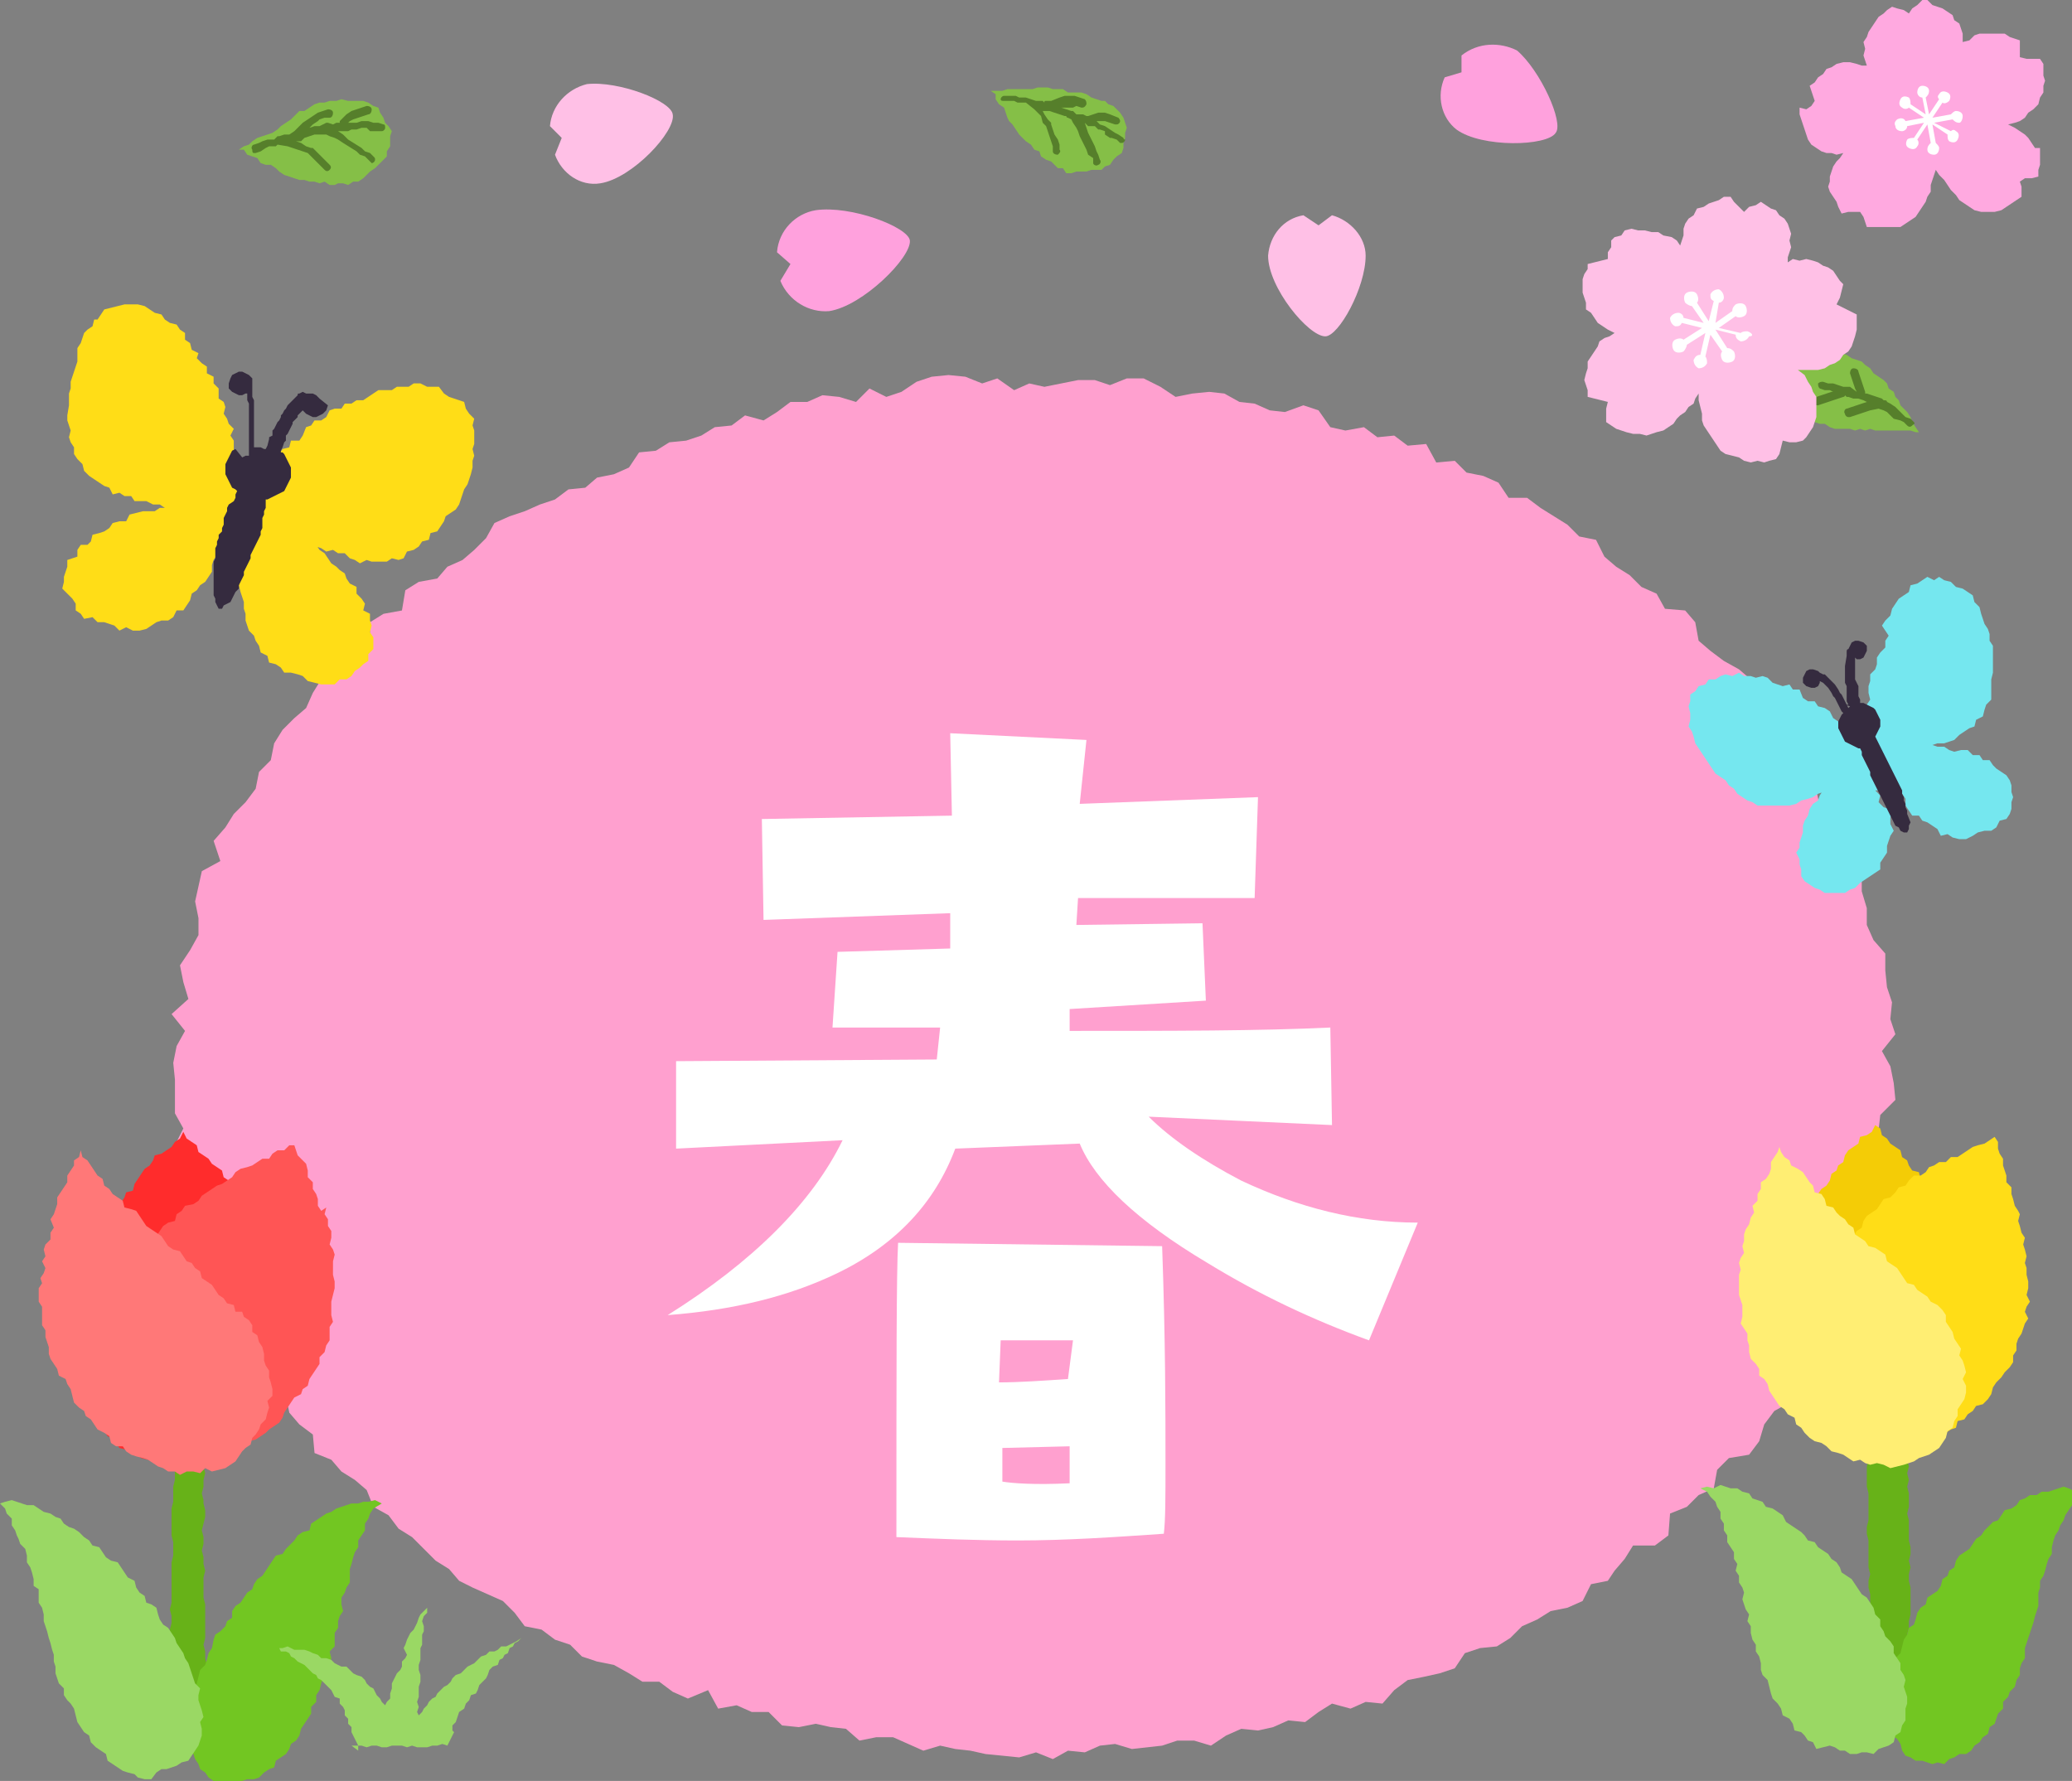 <svg version="1.1" id="春" xmlns="http://www.w3.org/2000/svg" xmlns:xlink="http://www.w3.org/1999/xlink" x="0" y="0" viewBox="0 0 123.2 105.9" xml:space="preserve"><rect x="0" y="0" width="123.2" height="105.9" fill="#808080" stroke="none"/><style>.st2{fill:#ffa1dd}.st3{fill:#ffc0e6}.st4{fill:#85bf47}.st5{fill:#567f2b}.st6{fill:#fff}.st8{fill:#67b218}.st9{fill:#72c622}.st10{fill:#9ad864}.st12{fill:#ffdd17}.st17{fill:#352b3f}</style><path id="パス_564085" d="M112.4 63.4l.2 1 .1 1-.9.9-.1.9.3 1-.6.9-.1.9.2 1-.1 1-.9.7.6 1.2-1 .7-.5.8-.4.9-.4.8.1 1.1-.1 1-.4.9-.8.6-.5.8-.1 1.1-.6.8-.9.5-.6.8-.3 1-.6.8-1.2.2-.7.7-.2 1.1-.9.4-.7.7-1 .4-.1 1.3-.8.6h-1.3l-.5.8-.6.7-.4.6-1 .2-.5 1-.9.4-1 .2-.8.5-.9.4-.7.7-.8.5-1 .1-.9.3-.6.9-.9.3-.9.2-1 .2-.8.6-.7.8-1-.1-.9.4-1.1-.3-.8.5-.8.6-1-.1-.9.4-.9.2-1-.1-.9.4-.9.6-1-.3h-1l-.9.3-.9.1-.9.1-1-.3-.9.1-.9.4-1-.1-.9.5-1-.4-1 .3-1-.1-1-.1-.9-.2-.9-.1-.9-.2-1 .3-.9-.4-.9-.4h-1l-1 .2-.8-.7-.9-.1-.9-.2-1 .2-1-.1-.8-.8h-1l-.9-.4-1.1.2-.6-1.1-1.2.5-.9-.4-.8-.6h-1l-.8-.5-.9-.5-1-.2-.9-.3-.7-.7-.9-.3-.8-.6-1-.2-.6-.8-.7-.7-.9-.4-.9-.4-.8-.4-.6-.7-.8-.5-.7-.7-.7-.7-.8-.5-.6-.8-.9-.5-.4-1-.7-.6-.8-.5-.6-.7-1-.4-.1-1.1-.8-.6-.6-.7-.2-1-.4-.9-.9-.6-.2-1-1-.5-.2-1-.5-.8.1-1.1-.4-.9-.6-.8-.1-1-.7-.8-.5-.8.2-1 .1-1-1-.8.2-1-.7-.9.5-1-.5-.9v-2l-.1-1 .2-1 .5-.9-.8-1 1-.9-.3-1-.2-1 .6-.9.5-.9v-1l-.2-1 .2-.9.2-.9 1.1-.6-.4-1.2.7-.8.5-.8.7-.7.6-.8.2-1 .7-.7.2-1 .5-.8.7-.7.7-.6.4-.9.5-.8.6-.8.9-.4.6-.7.8-.6V37l.8-.5 1.1-.2.2-1.2.8-.5 1.1-.2.6-.7.9-.4.7-.6.7-.7.5-.9.9-.4.9-.3.9-.4.9-.3.8-.6 1-.1.7-.6 1-.2.9-.4.6-.9 1-.1.8-.5 1-.1.9-.3.8-.5 1-.1.8-.6 1.1.3.8-.5.8-.6h1l.9-.4 1 .1 1 .3.8-.8 1 .5.9-.3.9-.6.9-.3 1-.1 1 .1 1 .4.9-.3 1 .7.9-.4.9.2 1-.2 1-.2h1l.9.3 1-.4h1l1 .5.9.6 1-.2 1-.1.9.1.9.5.9.1.9.4.9.1 1.1-.4.9.3.7 1 .9.2 1.1-.2.8.6 1-.1.8.6 1.1-.1.6 1.1 1.1-.1.7.7 1 .2.9.4.6.9h1.1l.8.6.8.5.8.5.7.7 1 .2.5 1 .7.6.8.5.7.7.9.4.5.9 1.2.1.6.7.2 1.1.7.6.8.6.9.5.7.6v1.2l.9.5.4.9.6.7.5.8.3.9.6.8.6.8.2.9 1 .6.2.9.5.8-.2 1.1 1 .7v1l.3 1v1l.4.9.7.8v1l.1 1 .3.9-.1 1 .3.9-.8 1 .5.9z" fill="#ffa0cf"/><g id="グループ_117167"><defs><path id="SVGID_1_" d="M0 0h123.2v105.9H0z"/></defs><clipPath id="SVGID_00000003814876487020169920000014806896638251162001_"><use xlink:href="#SVGID_1_" overflow="visible"/></clipPath><g id="グループ_117166" clip-path="url(#SVGID_00000003814876487020169920000014806896638251162001_)"><path id="パス_564086" class="st2" d="M46.2 15l.8.7-.6 1c.5 1.2 1.7 1.9 2.9 1.8 2-.3 4.9-3.2 4.8-4.2-.1-.8-3.5-2.1-5.6-1.8-1.2.2-2.2 1.2-2.3 2.5"/><path id="パス_564087" class="st3" d="M79.2 12.8l-.8.6-.9-.6c-1.2.2-2 1.2-2.1 2.4 0 1.9 2.4 4.8 3.4 4.8.8 0 2.4-2.9 2.4-4.8 0-1.1-.9-2.1-2-2.4"/><path id="パス_564088" class="st2" d="M86.9 3.3v1l-1 .3c-.5 1.1-.2 2.4.7 3.1 1.5 1.1 5.4 1 5.9.2.5-.6-.9-3.7-2.3-4.9-1-.5-2.3-.5-3.3.3"/><path id="パス_564089" class="st3" d="M32.7 7.5l.7.7-.4 1c.4 1.1 1.5 1.9 2.7 1.7 1.9-.3 4.5-3.1 4.3-4.1-.1-.8-3.2-2-5.1-1.8-1.2.3-2.1 1.3-2.2 2.5"/><path id="パス_564090" class="st4" d="M14.2 8.9l.3-.2.3-.1.2-.2.3-.2.3-.1.3-.1.3-.1.3-.2.2-.2.3-.2.3-.2.1-.1.2-.2.2-.2h.3l.3-.2.3-.2.3-.1h.3l.3-.1h.4l.3-.1.4.1h.9l.3.1.3.2.3.1.1.3.2.3.1.3.2.2.2.3-.1.3v.6L23 9v.3l-.2.2-.2.2-.3.3-.3.2-.2.2-.2.2-.3.2H21l-.3.2-.3-.1h-.3l-.2.1h-.3l-.3-.2-.3.1-.3-.1h-.3l-.3-.1h-.3l-.3-.1-.3-.1-.3-.1-.3-.2-.2-.2-.3-.2h-.3l-.3-.1-.2-.3-.3-.1-.3-.1-.2-.3h-.3z"/><path id="パス_564091" class="st5" d="M22.8 7.4l-.3-.1h-.3l-.3-.1h-.4l-.3.1h-.5l.1-.1.2-.1.3-.1.3-.1.3-.1c.1 0 .2-.1.2-.3 0-.1-.1-.2-.3-.2l-.3.1-.3.1-.3.1-.3.2-.2.2-.2.2v.1H20l-.2.1-.3-.1h-.1l-.4.2h-.3l-.3.1.2-.2.3-.2.1-.1.3-.1h.3c.1 0 .2-.1.2-.3 0-.1-.1-.2-.3-.2l-.3.1-.3.1-.3.2-.3.2-.3.2-.2.2-.2.2-.1.1-.3.2h-.3l-.3.1h-.1l-.2.2h-.4l-.3.1-.2.1-.3.1c-.1 0-.2.2-.1.3 0 .1 0 .2.1.2h.1l.3-.1.3-.2.2-.1h.4l.1-.1.6.1.3.1.3.1.3.1.3.1.2.2.2.2.2.2.2.2.2.2c.1.1.2.1.3 0 .1-.1.1-.2 0-.3l-.2-.2-.2-.2-.2-.2-.2-.2-.2-.2h-.1l-.3-.1-.3-.2-.3-.1h-.1.4l.2-.2.6-.2h.7l.2.1.3.1.2.1.3.2.8.5.2.2.3.1.3.3.1.1c.1 0 .2-.1.2-.2s0-.1-.1-.2l-.2-.2-.3-.1-.2-.2-.8-.5-.3-.3-.3-.2h.6l.2-.1h.3l.3-.1h.3l.2.2h.7c.1 0 .2-.1.2-.2s0-.2-.1-.2"/><path id="パス_564092" class="st4" d="M58.9 5.4h.7l.3-.1h1.5l.3-.1h.6l.3.1h.6l.3.2h.8l.3.1.3.2.3.1.3.1h.2l.2.2.3.1.2.2.2.2.2.3.1.3.1.3-.1.3v.3l-.1.3v.3l-.1.3-.3.2-.2.2-.2.3-.3.1-.2.2h-.6l-.3.1H64l-.3.1h-.3l-.2-.3h-.3l-.2-.2-.2-.2-.3-.1-.3-.2-.1-.3-.3-.1-.2-.3-.3-.2-.2-.2-.2-.2-.2-.3-.2-.3-.2-.2-.1-.2-.1-.3-.1-.3-.3-.2-.2-.3v-.3l-.3-.2z"/><path id="パス_564093" class="st5" d="M66.8 8.2l-.3-.2-.2-.1-.3-.2-.3-.2-.3-.1-.2-.2h.5l.3.1.3.1h.1c.1 0 .2-.1.2-.2s-.1-.2-.1-.2l-.5-.2-.3-.1h-.4l-.3.1-.3.1h-.1l-.2-.1H64l-.2-.2h-.1l-.3-.1-.3-.1H63h.8l.2-.1.3.1c.1 0 .2 0 .3-.2 0-.1 0-.2-.1-.3l-.3-.1-.3-.1h-.6l-.3.1-.5.2h-.3c-.1 0-.1 0-.1.1L62 6h-.4l-.3-.1-.3-.1h-.4l-.2-.1h-.7c-.1 0-.2.1-.2.2s.1.1.2.1h.6l.2.1h.5l.5.4.2.2.2.2.1.4.2.2.1.3.1.3.1.3.1.3V9c0 .1.1.2.3.2.1-.1.2-.2.1-.3v-.3l-.1-.3-.2-.3-.1-.3-.1-.3v-.1l-.2-.2-.2-.3-.1-.2h.4l.6.2.3.1h.1s0 .1.1.1l.2.1.1.2.2.3.1.2.1.3.4.8.1.3.3.2v.3c0 .1.2.2.3.1.1 0 .2-.2.1-.3l-.1-.3-.1-.2-.1-.3-.4-.8-.1-.3-.1-.3.2.2h.4l.2.2h.1l.3.1V8l.3.2h.1l.3.1.2.2h.1c.1 0 .2-.1.2-.2-.1 0-.1-.1-.1-.1"/><path id="パス_564094" class="st4" d="M114.1 25.7h-.2l-.3-.1h-2.1l-.3-.1-.3.1-.3-.1-.3.1-.3-.1h-.9l-.3-.1-.3-.2h-.3l-.3-.1-.2-.2-.3-.1-.2-.3-.2-.3-.3-.2-.1-.3-.1-.3v-.3l-.1-.3v-.3l.1-.3.2-.3.2-.2.2-.2.3-.2.3-.1.3-.2h1.5l.3.1.3.2.3.1.3.1.2.2.3.2.2.3.3.2.3.2.2.2.1.3.3.2.1.3.2.2.1.3.2.2.2.2.2.3.1.3.2.3.2.3z"/><path id="パス_564095" class="st5" d="M113.8 25.1l-.2-.2-.3-.1-.2-.2-.2-.2-.2-.2-.3-.2-.2-.1c0-.1-.1-.1-.2-.1l-.1-.1-.3-.1-.3-.1-.3-.1h-.1v-.1l-.1-.3-.1-.3-.1-.3-.1-.3c0-.1-.1-.2-.3-.2-.1 0-.2.1-.2.3l.1.3.1.3.1.3.1.2-.4-.3h-.4l-.3-.1-.3-.1h-.3l-.3-.1c-.1 0-.2 0-.3.1 0 .1 0 .2.1.3l.3.1h.3l.2.1h-.1l-.6.2-.3.1c-.1 0-.2.1-.2.3s.1.2.3.2l.3-.1.6-.2.3-.1.3-.1s.1 0 .1-.1l.1.1h.1l.3.1h.3l.3.1.2.1-.3.1-.3.1-.6.2c-.1 0-.2.2-.1.3 0 .1.1.2.2.2h.1l.6-.2.3-.1.3-.1.5-.1.3.1.2.1.2.2.2.2.4.1.2.1.2.2c.1.1.2.1.3 0s.2-.1.1-.2"/><path id="パス_564096" class="st3" d="M110.4 18.7l-.4-.2-.4-.2-.4-.2.2-.4.1-.4.1-.4-.2-.2-.2-.3-.2-.3-.3-.2-.3-.1-.3-.2-.3-.1-.4-.1-.4.1-.4-.1-.3.2v-.3l.1-.3.1-.3-.1-.4.1-.4-.1-.3-.1-.3-.2-.3-.3-.2-.2-.3-.3-.1-.3-.2-.3-.2-.3.2-.4.1-.3.3-.3-.3-.3-.3-.2-.3h-.4l-.3.2-.3.1-.3.1-.3.2-.4.1-.2.4-.3.2-.2.3-.1.3v.4l-.1.3-.1.3-.2-.3-.3-.2-.5-.1-.3-.2h-.4l-.4-.1h-.4l-.4-.1-.4.1-.2.3-.4.1-.2.2v.4l-.2.3v.4l-.4.1-.4.1-.4.1v.3l-.2.3-.1.3v.8l.1.3.1.3v.4l.3.2.2.3.2.3.3.2.3.2.4.2-.3.2-.3.1-.3.2-.1.3-.2.3-.2.3-.2.3v.4l-.1.3-.1.4.1.3.1.3v.4l.4.1.4.1.4.1-.1.4v.8l.3.2.3.2.3.1.3.1.4.1h.4l.4.1.3-.1.3-.1.4-.1.3-.2.3-.2.2-.3.2-.2.3-.2.2-.3.3-.2.1-.3.2-.3v.4l.1.4.1.4v.4l.1.3.2.3.2.3.2.3.2.3.2.3.3.2.4.1.4.1.3.2.4.1.4-.1.4.1.3-.1.4-.1.2-.3.1-.4.1-.4.4.1h.4l.4-.1.2-.2.2-.3.2-.3.1-.3.1-.3v-1.2l-.2-.3-.1-.3-.2-.3-.2-.4-.4-.3h1.2l.4-.1.3-.2.3-.1.3-.2.2-.3.3-.2.2-.3.1-.3.1-.3.1-.4v-.9zm-8.5 1.2z"/><path id="パス_564097" class="st6" d="M103.9 19.7c-.1 0-.3 0-.4.1l-1.3-.3 1-.7c.1.1.3.1.5 0s.2-.4.1-.6c-.1-.2-.4-.2-.6-.1-.1.1-.2.2-.2.4l-1 .7.2-1.2c.2 0 .3-.2.3-.3 0-.2-.1-.4-.3-.5-.2 0-.4.1-.5.3 0 .2 0 .3.2.4l-.3 1.2-.7-1.1c.1-.1.1-.3 0-.5s-.4-.2-.6-.1c-.2.1-.2.4-.1.6.1.1.3.2.4.2l.7 1-1.2-.3c0-.2-.2-.3-.3-.3-.2 0-.4.1-.5.3 0 .2.1.4.3.5.2 0 .3 0 .4-.2l1.2.3-1.1.7c-.1-.1-.3-.1-.5 0s-.2.4-.1.6c.1.2.4.2.6.1.1-.1.2-.3.2-.4l1.1-.7-.3 1.3c-.2 0-.3.1-.4.3 0 .2.1.4.3.5.2 0 .4-.1.5-.3 0-.1 0-.3-.1-.4l.3-1.3.7 1c-.1.1-.1.3 0 .5s.4.2.6.1c.2-.1.2-.4.1-.6-.1-.1-.2-.2-.4-.2l-.7-1.1 1.2.3c0 .2.1.3.3.4.2 0 .4-.1.5-.3.3 0 .2-.2-.1-.3"/><path id="パス_564098" d="M121.3 3.5h-.8l-.4-.1v-1l-.3-.1-.3-.1-.3-.2h-1.5l-.3.1-.3.3-.4.1V2l-.1-.3-.1-.3-.3-.2-.1-.3-.3-.2-.3-.2-.3-.1-.3-.1-.3-.3h-.3l-.3.3-.3.2-.2.3-.3-.2-.4-.1-.3-.1-.3.2-.2.2-.3.2-.2.3-.2.3-.2.3-.1.3-.2.3.1.4-.1.4.1.3.1.3h-.3l-.3-.1-.4-.1h-.4l-.4.1-.3.2-.3.1-.2.3-.3.2-.2.3-.3.2.1.3.1.3.1.3-.2.3-.3.2-.4-.1v.4l.1.3.1.3.1.3.1.3.1.3.2.3.3.2.3.2.3.1h.3l.3.1.4-.1-.2.3-.2.2-.2.3-.1.3-.1.3v.3l-.1.3.1.3.2.3.2.3.1.3.2.4.4-.1h.7l.2.3.1.3.1.3h2l.3-.2.3-.2.3-.2.2-.3.2-.3.2-.3.1-.3.2-.3V11l.1-.3.1-.3.1-.3.2.3.3.3.2.3.2.3.3.3.2.3.3.2.3.2.3.2.4.1h.8l.4-.1.3-.2.3-.2.3-.2.3-.2v-.6l-.1-.3.3-.2h.4l.4-.1v-.4l.1-.3v-1h-.3l-.2-.3-.2-.3-.2-.2-.3-.2-.3-.2-.4-.2.4-.1.3-.1.3-.2.2-.3.3-.2.3-.3.1-.4.2-.3v-.4l.1-.3-.1-.3v-.7l-.2-.3zm-6.7 3.9z" fill="#ffa9e0"/><path id="パス_564099" class="st6" d="M116.7 6.9c0-.2-.2-.3-.4-.3-.1 0-.2.1-.3.2l-1.1.2.6-.9c.1.1.3 0 .4-.1.1-.2.1-.4-.1-.5-.2-.1-.4-.1-.5.1-.1.1-.1.2 0 .3l-.6.9-.2-1c.1-.1.2-.2.2-.4s-.2-.3-.4-.3-.3.2-.3.4c0 .1.1.3.3.3l.2 1-.9-.6c0-.1 0-.3-.1-.4-.2-.1-.4-.1-.5.1-.1.2-.1.4.1.5.1.1.3.1.4 0l.9.6-1.1.2c-.1-.2-.3-.2-.5-.1-.1.1-.2.2-.1.4 0 .2.2.3.4.3.1 0 .3-.1.3-.3l1-.2-.6.9c-.1 0-.3 0-.4.1-.1.2-.1.4.1.5.2.1.4.1.5-.1.1-.1.1-.3 0-.4l.6-.9.2 1.1c-.1.1-.2.2-.2.4s.2.3.4.3.3-.2.3-.4c0-.1-.1-.2-.2-.3l-.2-1.1.9.6c0 .2 0 .3.1.4.2.1.4.1.5-.1.1-.2.1-.4-.1-.5-.1-.1-.2-.1-.3 0l-1-.5 1.1-.2c.1.1.2.2.4.2.1 0 .2-.2.2-.4"/><path id="パス_564100" class="st8" d="M113.2 101.6H112l-.4-.1h-.4V100l-.1-.4v-.8l.1-.4v-.8l.1-.4-.1-.4.1-.4-.1-.4v-1.2l-.1-.4V94l.1-.4-.1-.4v-1.6l-.1-.4v-.4l.1-.4v-1.6l-.1-.4v-1.2l.1-.4v-.4l-.1-.4.1-.4v-1.2l-.1-.4v-.4l.1-.4v-.4l.1-.4-.1-.4.1-.4v-.4l.1-.4-.1-.4.1-.4v-.4l-.1-.4v-.4l.1-.4.1-.4-.1-.4v-.4l.1-.4-.1-.4h.4l.4-.1.4.1h.8v.4l.1.4v2l-.1.4.1.4v.4l.1.4v.8l-.1.4.1.4-.1.4v.8l.1.4v.4l-.1.4v.4l.1.4-.1.4v.8l.1.4-.1.4.1.4-.1.4.1.4v.8l-.1.4.1.4v1.2l.1.4v.4l-.1.4.1.4-.1.4v.4l.1.4V96l-.1.4v.4l-.1.4v.8l.1.4-.1.4.1.4v.4l-.1.4v1.2l-.2.4z"/><path id="パス_564101" class="st9" d="M123.2 88.6l-.2-.1-.3-.1-.3.1-.3.1-.3.1h-.4l-.3.2h-.4l-.3.2-.3.1-.2.3-.3.2-.4.1-.2.3-.2.3-.3.1-.5.5-.2.3-.3.2-.2.3-.2.3-.3.2-.3.2-.2.3-.1.4-.3.2-.1.3-.3.2-.1.4-.2.3-.3.2-.3.2-.1.4-.3.2-.2.3-.1.4-.1.3-.3.2-.1.4-.2.3-.1.4-.1.4-.3.3v.4l-.2.3-.1.3.1.4-.2.3-.1.3.2.4-.1.3v.4l.1.3v.8l.1.4.3.2.2.3.1.4.2.3.3.1.3.2h.4l.3.1.3.1.3-.1.4.1.3-.3.3-.1.3-.2h.4l.3-.2.2-.3.3-.2.2-.3.3-.2.1-.4.3-.2.1-.3.1-.3.3-.3v-.4l.3-.3.1-.3.3-.3.1-.4.2-.3v-.4l.1-.3.2-.3V98l.1-.3.1-.3.1-.3.1-.3.1-.3.1-.4.1-.3.1-.3v-.8l.1-.3V94l.2-.3.1-.3.1-.4.1-.3.2-.3V92l.1-.4.1-.3.2-.3.1-.3.2-.3.1-.3.2-.3.2-.3.2-.3-.2-.6z"/><path id="パス_564102" class="st10" d="M101.1 88.5l.4-.1.4.1.4-.2.3.1.3.1h.4l.3.2.4.1.2.3.3.1.3.1.2.3.4.1.3.2.3.2.2.4.3.2.3.2.3.2.2.2.2.3.4.1.2.3.3.2.3.2.2.3.3.2.2.3.1.3.3.2.3.2.2.3.2.3.2.3.3.2.2.3.2.3.1.4.3.3v.4l.2.3.1.3.3.3.2.3v.4l.2.3.2.3v.4l.2.3.1.3-.1.4.1.3.1.3v.4l-.1.3v.7l-.2.3-.1.4-.3.2-.1.4-.3.2-.3.1-.3.1-.3.3-.4-.1h-.3l-.3.1h-.4l-.3-.2h-.3l-.3-.2-.3-.1-.8.2-.2-.4-.3-.1-.2-.3-.2-.2-.4-.1-.1-.4-.2-.3-.4-.2-.1-.4-.2-.3-.3-.3-.1-.3-.1-.4-.1-.4-.3-.3-.1-.3v-.4l-.1-.4-.2-.3v-.4l-.2-.3-.1-.4v-.4l-.2-.3.1-.4-.2-.3-.1-.3-.1-.3.1-.4-.1-.3-.2-.3v-.4l-.2-.3.1-.4-.2-.3v-.4l-.2-.3-.2-.3v-.4l-.2-.3v-.4l-.2-.3v-.4l-.2-.3-.1-.3-.3-.3-.2-.3-.4-.2z"/><path id="パス_564103" d="M118 77.3l-.1.4v.8l-.1.3.1.4-.1.3-.2.3.1.4-.1.3v.4l-.1.3-.2.3-.1.4-.2.3.1.4-.3.2v.4l-.2.3-.1.4-.4.2-.2.3-.2.3-.1.3-.3.2-.3.1-.3.2-.4.1-.3.1-.3.3h-.4l-.3.2h-1.5l-.3-.2-.4.2-.4-.1-.3-.3-.4.1-.3-.2-.3-.1-.4-.1-.3-.2-.4-.1-.2-.4-.3-.2-.3-.2-.1-.3-.3-.2-.2-.3-.2-.3v-.4l-.2-.3-.2-.3-.1-.3-.1-.3v-.4l-.3-.3v-.4l-.1-.3-.1-.3.1-.4-.2-.3v-.4l.1-.4-.1-.3-.1-.4v-.4l.1-.3.1-.3v-.4l.1-.4.1-.3.2-.3V75l.3-.3.1-.3.2-.3v-.4l.1-.3.4-.2.1-.3.1-.3.3-.2.1-.3.1-.3.3-.2.1-.3.2-.3.2-.3.3-.2.2-.3.1-.4.3-.2.1-.3.3-.2.1-.4.2-.3.3-.2.3-.2.1-.4.4-.1.3-.2.2-.4.3.2.1.4.3.2.2.3.3.2.3.2.1.4.3.2.1.3.2.3.4.1.1.4.2.3.4.1.1.4.2.3.3.2.1.3.1.4.1.3.4.2.2.3v.4l.1.3.3.3v.4l.3.3.1.4v.4l.2.3-.2.4.2.3v.4l.1.4.6.1z" fill="#f4cc06"/><path id="パス_564104" class="st12" d="M108.4 75.9l-.2.3-.2.3.1.4-.2.3-.2.3-.1.3v.4l-.2.3-.1.3.1.4-.1.3-.1.3-.1.3.1.4-.3.3.1.4-.1.3.1.4v1.3l.1.3.3.2v.4l.3.2.3.2.2.3.3.1.3.2.3.2.4-.1.4-.1.3.3.3.1.3.2h.8l.3.1h.8l.3.2.3-.2h.4l.4.1.3-.2.3-.1.3-.2.3-.1.4-.1.3-.2.3-.1.1-.4.4-.1.2-.3.3-.2.2-.3.4-.1.3-.3.2-.3.1-.4.2-.3.3-.3.2-.3.3-.3.2-.3v-.4l.2-.3v-.4l.1-.3.2-.3.1-.3.1-.3.2-.3-.2-.4.1-.3.2-.3-.2-.4.1-.4v-.4l-.1-.4v-.4l-.1-.3.1-.4-.1-.4-.1-.3.1-.4-.2-.3-.1-.4-.1-.3.1-.4-.1-.2-.2-.3-.1-.4-.1-.3v-.4l-.3-.3v-.4l-.1-.3-.1-.3v-.4l-.2-.3-.1-.3v-.4l-.2-.3-.3.2-.3.2-.4.1-.3.1-.3.2-.3.2-.3.2h-.4l-.3.3h-.4l-.3.2-.3.1-.2.3-.3.2h-.4l-.3.3-.2.3-.4.1-.2.3-.3.3-.4.1-.2.3-.2.3-.3.2-.3.2-.2.3-.1.4-.3.2-.2.3-.3.2-.1.4-.2.3-.3.2-.3.3v.4l-.3.2-.3.4z"/><path id="パス_564105" d="M115.2 77.6l.3.3.2.3v.4l.2.3.2.3.1.4.2.3.2.3-.1.4.2.3.1.3.1.4-.2.4.2.4v.4l-.1.4-.2.3-.2.3v.4l-.2.3-.1.4-.3.2-.1.4-.2.3-.2.3-.3.2-.3.2-.3.1-.3.1-.3.2-.3.1-.3.1-.4.1-.4.1-.4-.2-.4-.1-.4.1-.3-.1-.3-.2-.4.1-.3-.2-.3-.2-.3-.1-.4-.1-.3-.3-.3-.2-.4-.1-.3-.2-.3-.3-.2-.3-.3-.2-.1-.4-.4-.2-.2-.3-.3-.2-.2-.3-.2-.3-.2-.3-.1-.4-.2-.3-.3-.2v-.4l-.2-.3-.3-.3-.1-.4V80l-.1-.3v-.4l-.2-.3-.2-.3.1-.4v-.7l-.1-.3-.1-.3v-1.2l.1-.3-.1-.4.1-.3.2-.3-.1-.4.1-.3v-.4l.1-.3.2-.3.1-.4.2-.3-.1-.4.3-.3V71l.2-.3v-.4l.3-.2.2-.3.1-.3v-.4l.2-.3.2-.3.1-.3.1.3.2.3.3.2.1.3.4.2.3.2.2.3.2.3.2.2.1.4.4.1.2.3.1.4.4.1.2.3.2.2.3.2.2.3.3.2.1.4.3.2.3.2.2.3.4.1.3.2.3.2.1.4.3.2.3.2.2.3.2.3.2.3.4.1.2.3.3.2.3.2.2.3.4.2z" fill="#ffee73"/><path id="パス_564106" class="st8" d="M12.2 102.7h-.8l-.4.1h-.8v-.3l-.1-.4v-2.4l.1-.4v-.8l-.1-.4v-1.2l.1-.4v-.4l-.1-.4.1-.4v-2.4l.1-.4v-.8l-.1-.4v-1.6l.1-.4v-.4V90v-1.6l.1-.4v-2l-.1-.4v-.8l.1-.4v-.8l.1-.4-.1-.4.1-.4-.2.6v-1.2l-.1-.4V81l.1-.4-.1-.4v-.8h.8l.4-.1h.4l.4.1v1.5l.1.4v1.2l-.1.5v.4l.1.4-.1.2v1.2l.1.4v.4l-.1.4v.4l-.1.4.1.4-.1.4v.4l-.1.4.1.4V89v.4l.1.4v.4l-.1.4-.1.4.1.4v.4l-.1.4.1.4v.4l.1.4-.1.4V95l.1.4v2l-.1.4.1.4v.4l.1.4v.8l-.1.4.1.4-.1.4v.8l.1.4v.4l-.1.4v.4l.1.4-.1.4v-1.5z"/><path id="パス_564107" class="st9" d="M22.7 89.4l-.4-.2-.4.1h-.3l-.3.1h-.4l-.3.1-.3.1-.3.1-.3.2-.3.1-.3.2-.3.2-.3.2-.1.4-.4.1-.3.2-.2.3-.5.5-.2.3-.4.1-.2.3-.2.3-.2.3-.2.3-.3.2-.2.3-.1.3-.3.2-.2.3-.2.3-.3.2-.2.3v.4l-.3.2-.1.3-.3.3-.3.2-.1.3-.1.5-.2.3-.1.4-.1.3-.3.3-.1.4-.1.4-.1.3-.3.3.1.4v.4l-.1.3-.1.3-.1.4.1.4v.4l.1.3-.1.4.3.3.1.3.2.3.1.3.3.2.2.3.3.2.4.1h.9l.4-.1.3-.1h.4l.3-.1.3-.3.3-.2.3-.1.1-.4.3-.2.3-.2.2-.3.1-.3.3-.2.2-.3.1-.4.2-.3.2-.3.2-.3v-.4l.3-.3v-.4l.2-.3.1-.4.1-.3.1-.3.1-.3.2-.3.1-.3-.1-.4.3-.3v-.8l.2-.3v-.4l.1-.3.2-.3-.1-.4V95l.2-.3.1-.3.2-.3v-.8l.1-.3.1-.4.1-.3.2-.3v-.4l.2-.3.2-.3v-.4l.2-.3.1-.3.2-.3.5-.3z"/><path id="パス_564108" class="st10" d="M0 89.4l.3-.1.4-.1.3.1.3.1.3.1H2l.3.2.3.2.4.1.3.2.3.1.2.3.3.2.3.1.3.2.3.3.3.2.2.3.4.1.2.3.2.3.3.2.4.1.2.3.2.3.2.3.4.2.1.4.2.3.3.2.1.4.3.1.3.2.1.4.1.3.2.3.3.2.2.3.2.3.1.3.2.3.2.3.1.3.2.3.1.3.1.3.1.3.1.3.3.3-.1.4v.3l.1.3.1.3.1.4-.2.3.1.4v.4l-.1.3-.1.3-.2.3-.2.3-.2.3-.4.1-.3.2-.3.1-.3.1h-.3l-.3.2-.3.4h-.4l-.4-.1-.2-.2-.4-.1-.3-.1-.3-.2-.3-.2-.3-.2-.1-.4-.3-.2-.3-.2-.3-.3-.1-.4-.3-.2-.2-.3-.2-.3-.1-.4-.1-.4-.2-.3-.2-.2-.2-.3v-.4l-.3-.3-.1-.3-.1-.3v-.4l-.1-.3v-.4l-.1-.3-.1-.4-.1-.3-.1-.4-.1-.3-.1-.3V96l-.1-.4-.2-.3v-.8l-.3-.2v-.4l-.1-.4-.1-.3-.2-.3v-.4l-.1-.4-.3-.3-.1-.3-.1-.2-.1-.3-.2-.3v-.4L.4 90l-.1-.3-.3-.3z"/><path id="パス_564109" d="M17.1 77.9l-.1.3.2.4-.2.4.1.4v.4l-.2.2.1.4-.2.3.2.4-.2.3-.1.3-.1.3v.4l-.2.3-.2.3-.1.3v.4l-.2.3-.2.3-.2.3-.4.2-.1.4-.3.2-.1.3-.3.2-.3.2-.3.2-.3.3H13l-.3.2h-.4l-.3.1-.4.1-.4-.2-.3.2h-.8l-.3-.1-.3-.1h-.7l-.4-.1-.3-.2-.3-.2-.3-.1-.4-.1-.2-.3-.2-.3-.3-.1-.2-.3-.3-.2-.1-.4-.2-.3-.2-.3-.1-.3-.1-.3-.3-.3v-.4l-.3-.3.1-.3v-.4l-.1-.3-.3-.3v-.8l.1-.4-.2-.3.2-.4v-.3l-.1-.4.2-.3v-.8l.1-.3.2-.3.1-.3-.1-.4.2-.3.1-.3.2-.3.1-.3.2-.3.2-.3.1-.3.2-.3.2-.3V73l.2-.3v-.4l.4-.2.1-.3.2-.3.2-.3.1-.3.4-.1.1-.4.2-.3.2-.3.2-.3.3-.2.2-.3.1-.3.4-.1.3-.2.3-.2.2-.3.3-.2.2-.4.2.4.3.2.3.2.1.4.3.2.3.2.2.3.3.2.3.2.1.4.3.2.3.2.3.2.1.4.4.2.2.3.2.3-.1.2.1.3.3.2.2.3.2.3v.4l.3.2.1.3.2.3v.4l.1.3v.4l.1.3.1.3.1.3.1.3.1.3.1.4v.6z" fill="#ff2c2c"/><path id="パス_564110" d="M7.3 76.4l-.2.3-.2.3-.2.3-.1.3v.4l-.1.3-.1.3-.2.3.1.4v.4L6 80v.4l-.1.4-.1.4v.8l-.1.4.1.4v.6l-.1.4.1.4.1.3.3.2.2.3.2.3.3.2.3.2.3.3h.3l.3.1.3.2.4-.1.3.2.3.1.3.1.4-.1.3.1h.3l.3.2.4-.1.4.1h.4l.3-.3.4.1.3-.2.3-.1h.4l.3-.2h.4l.2-.4.4-.1.3-.2.3-.2.2-.2.3-.2.3-.2.2-.3.1-.3.2-.3.2-.3.2-.3.4-.2.1-.3.3-.2.1-.4.2-.3.2-.3.2-.3v-.4l.3-.3.1-.4.2-.3v-.8l.2-.3-.1-.4v-.8l.1-.4.1-.4v-.4l-.1-.4V75l.1-.4-.1-.3-.2-.3.1-.4v-.4l-.2-.3v-.4l-.2-.3.1-.4-.3.2-.2-.3v-.4l-.1-.3-.2-.3v-.4l-.3-.3v-.4l-.1-.4-.2-.2-.3-.3-.1-.3-.1-.3h-.3l-.3.3h-.4l-.3.2-.2.3h-.4l-.3.2-.3.2-.3.1-.4.1-.3.2-.2.3-.3.2-.3.2-.3.1-.3.2-.3.2-.3.2-.2.3-.3.2-.5.1-.2.3-.3.2-.1.4-.4.1-.3.2-.2.3-.2.3-.2.3-.4.1-.1.4-.2.3-.2.3-.2.3-.2.3-.1.3-.1.4-.3.2z" fill="#f55"/><path id="パス_564111" d="M14.4 78l.1.3.3.2.2.3v.4l.3.2.1.4.2.3.1.4v.4l.1.3.2.3v.4l.1.3.1.4v.4l-.3.3.1.4-.1.3-.1.4-.3.3-.1.3-.2.3-.2.2-.1.4-.3.2-.2.2-.2.3-.2.3-.3.2-.3.2-.4.1-.4.1-.4-.2-.3.3-.4-.1h-.4l-.4.2-.3-.2H10l-.3-.2-.3-.1-.3-.2-.3-.2-.3-.1-.4-.1-.3-.1-.3-.2-.2-.3h-.4l-.3-.2-.1-.4-.3-.2-.4-.2-.2-.3-.2-.3-.3-.2-.1-.3-.3-.2-.3-.3-.1-.4-.1-.4-.2-.3-.1-.3-.4-.2-.1-.4-.2-.3-.2-.3-.1-.3v-.4l-.1-.3-.1-.3v-.4l-.2-.3v-1.1l-.2-.3v-.8l.2-.3-.1-.3.2-.3.1-.3-.2-.4.2-.3-.1-.4.1-.3.3-.3v-.4l.2-.3-.2-.5.2-.3.1-.3.1-.3v-.4l.2-.3.2-.3.2-.3v-.4l.2-.3.2-.3V69l.3-.2.1-.4.1.4.3.2.2.3.2.3.2.3.3.2.1.4.3.2.2.3.3.2.3.2.1.4.4.1.3.1.2.3.2.3.2.3.3.2.3.2.3.2.2.3.2.3.3.2.4.1.2.3.2.3.3.1.2.3.3.2.1.4.3.2.3.2.2.3.2.3.3.2.2.3.4.1.1.4h.4z" fill="#ff7878"/><path id="パス_564112" class="st12" d="M20.9 24h-.4l-.2.3h-.4l-.3.1-.2.4-.3.2h-.4l-.2.3-.3.1-.2.5-.2.3h-.5l-.1.4-.4.1-.2.3v.5l-.4.1-.2.3v.5l-.4.2-.2.3-.1.4-.3.3-.4-.3h-.2l-.3-.3v-.3l.2-.4v-.4l-.2-.3.1-.4-.3-.3v-.7l-.2-.3.2-.4-.3-.3-.1-.3-.2-.3.1-.4-.1-.3-.3-.2v-.6l-.3-.3v-.4l-.4-.2v-.4l-.3-.2-.3-.3.1-.3-.4-.2-.1-.4-.3-.2v-.4l-.3-.2-.2-.3-.4-.1-.3-.2-.2-.3-.4-.1-.3-.2-.3-.2-.4-.1h-.8l-.4.1-.4.1-.4.1-.2.3-.2.3h-.2l-.1.4-.3.2-.2.2-.1.3-.1.3-.2.3v.8l-.1.3-.1.3-.1.3-.1.3v.4l-.1.3v.7l-.1.6v.3l.1.3.1.3-.1.4.1.3.2.3v.4l.2.3.3.3.1.4.3.3.3.2.3.2.3.2.3.1.2.4.4-.1.3.2h.4l.2.3h.7l.4.2h.4l.3.2.4-.1h.3l-.4-.1-.3.2h-.3l-.3.2h-.7l-.4.1-.4.1-.2.4h-.4l-.4.1-.2.3-.3.2-.3.1-.4.1-.1.4-.2.2h-.4l-.2.3v.4l-.6.2v.4l-.1.3-.1.3v.3l-.1.4.3.3.3.3.2.3v.4l.3.2.2.3.5-.1.3.3h.4l.3.1.3.1.3.3.4-.2.4.2h.4l.4-.1.3-.2.3-.2.3-.1h.4l.3-.2.2-.4h.4l.2-.3.2-.3.1-.4.3-.2.2-.3.3-.2.2-.3.2-.3v-.4l.1-.3.2-.3.2-.3h.3v.4l.3.1.5.1.3-.2.1.4-.1.3-.2.3v.4l-.1.3.1.4.1.3.1.3v.4l.1.3v.4l.1.3.1.3.3.3.1.3.2.3.1.4.4.2.1.4.4.1.3.2.2.3h.4l.4.1.3.1.3.3.4.1.4.1h.8l.3-.3h.4l.3-.2.2-.3.3-.2.2-.2.3-.2v-.4l.3-.3v-.7l-.2-.3.1-.4-.1-.3v-.4l-.4-.2.1-.4-.2-.3-.3-.3v-.4l-.4-.2-.2-.3-.1-.3-.3-.2-.2-.2-.3-.2-.2-.3-.2-.3-.3-.2-.2-.3h-.2l.2.1.3.1.3.2.4-.1.3.2h.4l.3.3.3.1.3.2.4-.2.3.1h.9l.3-.2.4.1.3-.1.2-.4.4-.1.3-.2.2-.3.4-.1.1-.4.4-.1.2-.3.2-.3.1-.3.3-.2.3-.2.2-.3.1-.3.1-.3.1-.3.2-.3.1-.3.1-.3.1-.4v-.4l.1-.3-.1-.4.1-.3v-.8l-.1-.3.1-.4-.3-.3-.2-.3-.1-.4-.6-.2-.3-.1-.3-.2-.3-.4h-.7l-.4-.2h-.4l-.3.2h-.7l-.3.2h-.8l-.3.2-.3.2-.3.2h-.4l-.3.2z"/><path id="パス_564113" class="st17" d="M19 23.7l-.2-.2-.2-.1h-.4l-.2-.1-.2.1c-.1 0-.1 0-.1.1l-.1.1-.1.1-.3.3-.1.1-.1.2-.1.1-.1.2-.1.1v.1l-.1.2-.1.1-.1.2-.1.2-.1.1v.3l-.2.1v.1l-.1.4-.1.2h-.1l-.2-.1h-.4v-2.8l-.1-.2v-1.1l-.2-.2-.2-.1-.2-.1h-.2l-.2.1-.2.1-.1.2-.1.3v.3l.2.2.2.1.2.1h.2l.2-.1h.1v.4l.1.2v3.1h-.2l-.2.1-.4-.5-.2.1-.1.2-.1.2-.1.2-.1.2v.6l.1.2.1.2.1.2.1.2.2.1.1.1-.1.2v.2l-.1.2-.3.2-.1.2v.2l-.1.2-.1.2v.4l-.1.2v.2l-.2.2v.2l-.1.2v.2l-.1.2v.6l-.1.2v2l.1.2v.2l.1.2.1.2h.2l.1-.2.2-.1.2-.1.1-.2.1-.2.1-.2.2-.2v-.2l.1-.2.1-.2.1-.2V34l.1-.2.1-.2.1-.2.1-.2V33l.1-.2.1-.2.1-.2.1-.2.1-.2.1-.2v-.2l.1-.2v-.6l.1-.2v-.2l.1-.2v-.5h.1l.2-.1.2-.1.2-.1.2-.1.2-.1.1-.2.1-.2.1-.2.1-.2v-.6l-.1-.2-.1-.2-.1-.2-.1-.2-.1-.1h-.1v-.1l.1-.2.1-.3.1-.1v-.3l.1-.1.1-.2.1-.2.1-.2v-.1l.1-.1.1-.1.1-.1v-.1l.1-.1.2-.2.2.2.2.1.2.1h.2l.2-.1.2-.1.2-.2.1-.3-.5-.4z"/><path id="パス_564114" d="M112.3 37.8l-.2.3v.4l-.3.3-.2.3v.4l-.1.3-.3.3v.4l-.1.3v.4l.1.4-.2.3.1.4-.1.4v.4l.3.3-.2.4v.3l-.1.2h-.3l-.2-.2-.3-.2-.2-.3-.1-.3-.2-.3-.4-.1-.3-.2-.2-.4-.3-.2-.4-.1-.2-.3h-.4l-.3-.2-.2-.5h-.4l-.2-.3-.4.1-.3-.1-.3-.1-.3-.3-.3-.1-.4.1-.3-.1h-.4l-.3-.2-.4.2-.4-.1-.3.1-.3.2h-.4l-.2.3-.4.1-.2.3-.3.2v.4l-.1.3.1.4v.4l-.1.4.2.3.1.3.1.4.2.3.2.3.2.3.2.3.2.3.2.3.3.2.3.2.2.3.3.2.2.3.3.2.3.2.3.1.3.2h1.9l.4-.1.3-.2.4-.1.3-.1.3-.2.3-.1.3-.2.2-.3-.2.2-.3.2-.2.3-.1.3-.3.2-.2.3-.1.4-.2.3-.1.3v.4l-.1.3-.1.3v.3l-.2.3.2.4v.3l.1.3v.4l.2.3.3.2.3.2.3.1.3.2h1.2l.3-.2.3-.1.3-.3.3-.2.3-.2.3-.2.3-.2v-.4l.2-.3.2-.3v-.4l.1-.3.1-.3.2-.3-.2-.4v-.4l.2-.4-.6-.2-.3-.3.1-.4-.3-.3h.7l.2-.3.2-.1.3.3.2.3.2.3v.4l.2.3.2.3h.4l.2.3.3.1.3.2.3.2.2.4.4-.1.3.2.4.1h.4l.4-.2.3-.2.4-.1h.4l.3-.2.2-.4.4-.1.2-.3.1-.3v-.4l.1-.3-.1-.3v-.4l-.1-.3-.2-.3-.3-.2-.3-.2-.2-.2-.2-.3h-.4l-.2-.3h-.4l-.3-.3h-.4l-.4.1-.3-.1-.3-.2h-.4l-.3-.1h-.4l-.3.1.3-.1h.4l.3-.1h.4l.3-.1.3-.1.3-.3.3-.2.3-.2.3-.1.1-.4.4-.2.1-.4.1-.3.3-.3v-1.2l.1-.4v-1.6l-.2-.3v-.4l-.1-.3-.2-.3-.1-.3-.1-.3-.1-.4-.3-.3-.1-.4-.3-.2-.3-.2-.4-.1-.3-.3-.4-.1-.3-.2-.3.2-.4-.2-.3.2-.3.2-.4.1-.1.4-.3.2-.3.2-.2.3-.2.3-.1.4-.3.3-.2.3.4.6z" fill="#75e7ef"/><path id="パス_564115" class="st17" d="M113.4 48.4v-.2l-.1-.2v-.2l-.1-.2v-.2l-.1-.2V47l-.1-.2-.1-.2-.1-.2-.1-.2-.1-.2-.1-.2-.1-.2-.1-.2-.1-.2-.1-.2-.1-.2-.1-.2-.1-.2-.1-.2-.1-.2-.1-.2.1-.2.1-.2.1-.2v-.4l-.1-.2-.1-.2-.1-.2-.1-.1-.2-.1-.2-.1-.2-.1h-.2v-.2l-.1-.2v-.6l-.1-.2-.1-.2v-1.3l.1.1h.2l.2-.1.1-.2.1-.2v-.3l-.2-.2-.3-.1h-.2l-.2.1-.1.2-.1.2c-.1 0-.1.1-.1.2v.2l-.1.6v1l.1.2v.9l.1.2h-.2l.3.1-.1.1-.1-.2-.1-.2-.1-.2-.1-.2-.1-.1-.1-.2-.2-.3-.1-.1-.1-.1-.1-.1-.3-.3h-.1l-.2-.1-.1-.1-.3-.1h-.2l-.2.1-.1.2-.1.2v.3l.2.2.3.1h.2l.2-.1.1-.2v-.1l.2.1.1.1.1.1.1.1.2.3.1.2.1.1.1.2.1.2.1.2.1.2.1.1-.1.1-.1.2-.1.2v.4l.1.2.1.2.1.2.1.2.2.1.2.1.2.1.2.1h.1l.1.2v.2l.1.2.1.2.1.2.1.2.1.2v.2l.1.2.1.2.1.2.1.2.1.2.1.2.1.2.1.2.1.2.1.2.1.2.1.2.1.2.1.2.1.2.2.1.1.2.2.1h.2l.1-.2v-.2l.1-.2-.2-.5z"/><path id="パス_564116" class="st10" d="M21.3 104.1v-.3l-.1-.2-.1-.2-.1-.2-.1-.2v-.3l-.2-.2v-.3l-.2-.2v-.3l-.1-.2-.2-.2v-.3l-.3-.1-.1-.2-.1-.2-.2-.2-.2-.2-.2-.2-.2-.1-.1-.2-.2-.1-.2-.2-.3-.3-.2-.1-.2-.1-.2-.2-.2-.1-.1-.2-.2-.1h-.3l-.1-.2h.2l.3-.1.2.1.2.1h.6l.3.1.2.1.3.1.2.2h.3l.3.1.2.2.2.1.2.1h.3l.2.2.2.2.2.1.3.1.2.2.1.2.2.2.2.1.1.2.1.2.2.2.1.2.2.2.1-.2.2-.2v-.3l.1-.3v-.3l.1-.2.1-.2.1-.2.2-.2.1-.2v-.3l.2-.2.1-.2-.2-.4.1-.2.1-.3.1-.2.1-.2.2-.2.1-.2.1-.2.1-.3.1-.2.2-.2.2-.2v.3l-.2.2-.1.3.1.3v.3l-.1.2v.6l-.1.2v.7l-.1.3v.3l.1.3v.4l-.1.3v.6l-.1.3.1.3-.1.3.1.2.2-.2.1-.2.2-.2.1-.2.2-.2.2-.1.1-.2.2-.2.2-.2.2-.1.2-.2.1-.2.2-.2.3-.1.2-.2.2-.2.2-.1.2-.1.2-.2.2-.2.3-.1.2-.2h.3l.2-.1.2-.2h.3l.2-.1.2-.1.2-.1.3-.2-.2.2-.2.1-.1.2-.2.1-.1.3-.2.1-.1.2-.2.1-.1.3-.3.1-.2.2-.1.3-.1.2-.2.2-.2.2-.1.3-.1.2-.3.1-.1.3-.2.2-.1.3-.3.2-.1.3-.1.3-.2.2v.3l.1.1-.1.2-.1.2-.1.2-.1.2-.3-.1-.3.1h-.3l-.3.1h-.6l-.3-.1-.3.1-.3-.1h-.6l-.3.1h-.3l-.3-.1h-.3l-.3.1-.3-.1h-.6l.4.3"/></g></g><path class="st6" d="M84.3 72.7l-2.9 7c-3.3-1.2-6.5-2.7-9.6-4.6-4.2-2.5-6.7-4.9-7.6-7.1l-7.4.3c-1.2 3.2-3.5 5.7-7 7.4-2.9 1.4-6.2 2.2-10.1 2.5 5.1-3.2 8.6-6.7 10.4-10.4l-9.9.5v-5.2l15.5-.1.2-1.9h-6.4l.3-4.5 6.7-.2v-2.1l-11.1.4-.1-6 11.3-.2-.1-4.9 8.1.4-.4 3.8 10.6-.4-.2 6H64.1L64 55l7.5-.1.2 4.6-8.1.5v1.3c6.2 0 11.3 0 15.5-.2l.1 5.8-10.9-.5c1.3 1.3 3.2 2.6 5.5 3.8 3.4 1.6 6.9 2.5 10.5 2.5zM69.2 91.2c-2.9.2-5.8.4-8.7.4-2.4 0-4.8-.1-7.2-.2 0-9.9 0-15.7.1-17.5l15.7.2c.2 5.6.2 9.9.2 12.9 0 2 0 3.4-.1 4.2zm-5.4-11.5h-4.3l-.1 2.5c1.2 0 2.6-.1 4.1-.2l.3-2.3zm-.2 8.5V86l-4 .1v2c.6.1 1.9.2 4 .1z"/></svg>